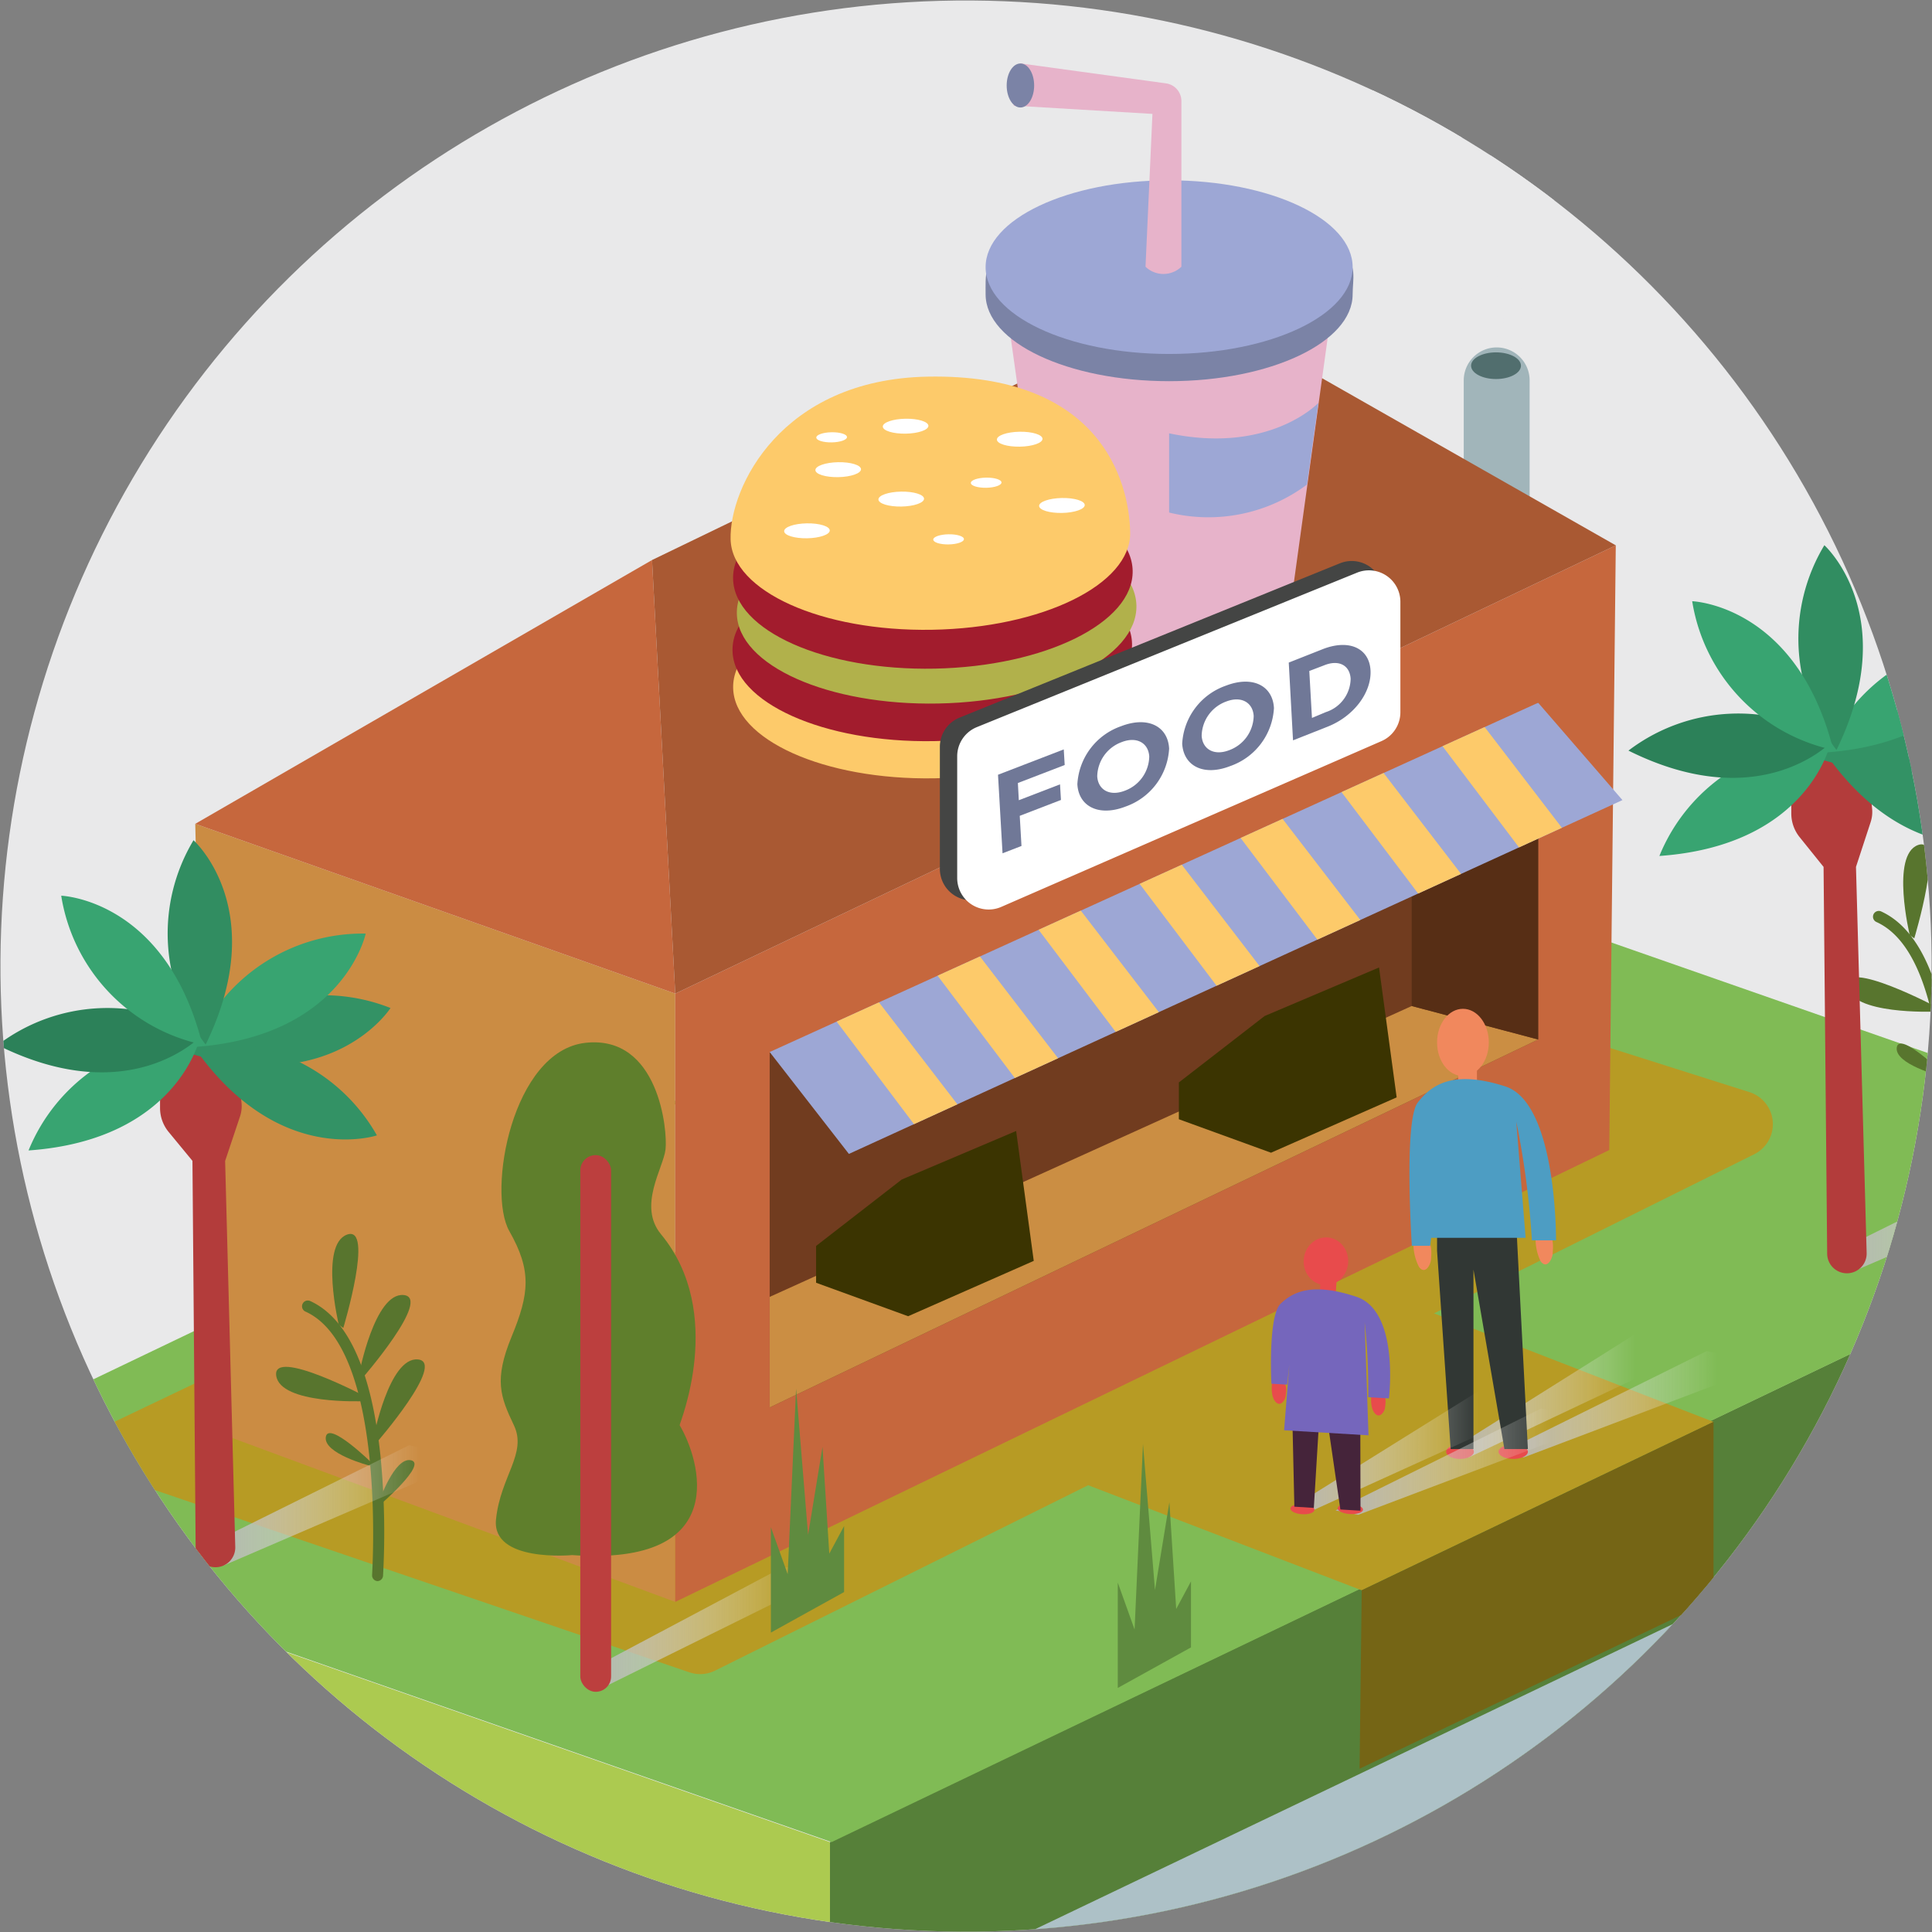 <svg xmlns="http://www.w3.org/2000/svg" xmlns:xlink="http://www.w3.org/1999/xlink" viewBox="0 0 144.86 144.86"><rect x="0" y="0" width="144.86" height="144.86" fill="#808080" stroke="none"/><defs><style>.cls-1,.cls-56,.cls-57{fill:none;}.cls-2{isolation:isolate;}.cls-3{fill:#e9e9ea;}.cls-4{clip-path:url(#clip-path);}.cls-5{fill:#99adb2;}.cls-6{fill:#a1b5ba;}.cls-7{fill:#adc1c7;}.cls-8{fill:#568039;}.cls-9{fill:#80bb55;}.cls-10{clip-path:url(#clip-path-2);}.cls-11{fill:#acca50;}.cls-12{fill:#b79b24;}.cls-13{fill:#dadada;}.cls-13,.cls-18,.cls-21,.cls-27,.cls-35,.cls-36,.cls-50,.cls-51,.cls-61{mix-blend-mode:multiply;}.cls-14{fill:#cb8c43;}.cls-15{fill:#c6673d;}.cls-16{fill:#58752e;}.cls-17{fill:#756515;}.cls-18{fill:url(#linear-gradient);}.cls-19{fill:#5f7f2c;}.cls-20{fill:#bc3f3e;}.cls-21{fill:url(#linear-gradient-2);}.cls-22{fill:#b33c3b;}.cls-23{fill:#339265;}.cls-24{fill:#38a471;}.cls-25{fill:#2c8159;}.cls-26{fill:#318d61;}.cls-27{fill:url(#linear-gradient-3);}.cls-28{fill:#a95933;}.cls-29{fill:#713c1f;}.cls-30{fill:#cb8e43;}.cls-31{fill:#572e15;}.cls-32{fill:#9da7d5;}.cls-33{clip-path:url(#clip-path-3);}.cls-34{fill:#fdca6a;}.cls-35{fill:url(#linear-gradient-4);}.cls-36{fill:url(#linear-gradient-5);}.cls-37{fill:#e84b4c;}.cls-38{fill:#f1885d;}.cls-39{fill:#313734;}.cls-40{fill:#4d9dc3;}.cls-41{fill:#516e6e;}.cls-42{fill:#3b3401;}.cls-43{fill:#e7b3ca;}.cls-44{fill:#7b83a6;}.cls-45{fill:#a21c2d;}.cls-46{fill:#b1b14b;}.cls-47{fill:#fff;}.cls-48{fill:#444544;}.cls-49{fill:#707897;}.cls-50{fill:url(#linear-gradient-6);}.cls-51{fill:url(#linear-gradient-7);}.cls-52{fill:#45243a;}.cls-53{fill:#7566bc;}.cls-54{fill:#5f8b3f;}.cls-55{clip-path:url(#clip-path-4);}.cls-56,.cls-57{stroke:#76122f;stroke-linecap:round;stroke-miterlimit:10;}.cls-56{stroke-width:0.72px;}.cls-57{stroke-width:0.53px;}.cls-58{fill:#fdf270;}.cls-59{fill:#c7c7c8;}.cls-60{fill:#d7d7d8;}.cls-61{fill:url(#linear-gradient-8);}.cls-62{fill:#fefac6;}</style><clipPath id="clip-path"><circle class="cls-1" cx="-92.43" cy="72.43" r="72.4" transform="translate(-164.28 -20.45) rotate(-89.64)"/></clipPath><clipPath id="clip-path-2"><circle class="cls-1" cx="72.43" cy="72.43" r="72.4" transform="translate(-0.45 144.41) rotate(-89.64)"/></clipPath><linearGradient id="linear-gradient" x1="43.51" y1="121.98" x2="64.13" y2="121.98" gradientUnits="userSpaceOnUse"><stop offset="0" stop-color="#b2b2b2"/><stop offset="0.81" stop-color="#fff" stop-opacity="0"/></linearGradient><linearGradient id="linear-gradient-2" x1="15.27" y1="112.86" x2="35.26" y2="112.86" xlink:href="#linear-gradient"/><linearGradient id="linear-gradient-3" x1="137.55" y1="90.78" x2="157.55" y2="90.78" xlink:href="#linear-gradient"/><clipPath id="clip-path-3"><polygon class="cls-1" points="57.71 78.88 63.65 86.52 121.65 59.99 115.33 52.69 57.71 78.88"/></clipPath><linearGradient id="linear-gradient-4" x1="108.43" y1="104.23" x2="125.97" y2="104.23" xlink:href="#linear-gradient"/><linearGradient id="linear-gradient-5" x1="112.56" y1="105.28" x2="132.56" y2="105.28" xlink:href="#linear-gradient"/><linearGradient id="linear-gradient-6" x1="96.75" y1="108.35" x2="114.18" y2="108.35" xlink:href="#linear-gradient"/><linearGradient id="linear-gradient-7" x1="100.14" y1="109.59" x2="120.14" y2="109.59" xlink:href="#linear-gradient"/><clipPath id="clip-path-4"><circle class="cls-1" cx="237.3" cy="72.43" r="72.4" transform="translate(163.38 309.27) rotate(-89.64)"/></clipPath><linearGradient id="linear-gradient-8" x1="144.18" y1="123.39" x2="274.38" y2="123.39" xlink:href="#linear-gradient"/></defs><title>Hospitality_</title><g class="cls-2"><g id="Layer_1" data-name="Layer 1"><circle class="cls-3" cx="72.43" cy="72.43" r="72.4" transform="translate(-0.45 144.41) rotate(-89.64)"/><g class="cls-4"><polygon class="cls-5" points="-112.61 190.62 3.09 134.43 3.9 95.01 -112.61 150.75 -112.61 190.62"/><polygon class="cls-6" points="-112.61 184.66 3.09 128.47 3.9 89.06 -112.61 144.8 -112.61 184.66"/><path class="cls-7" d="M-112.61,169.7s14.35-4.93,18.83-7.64c3.28-2,9.91-7.29,12.78-8.44,1.55-.62,6.41-1.2,8.47-1.88,2.93-1,9-6.4,12.28-8.11,3.07-1.61,13.2-4.26,13.2-4.26s7.69-7,11-7.51c2-.32,6.46,1.15,8.18.48,3-1.15,10-7.12,10-7.12s4.08-4,5.77-4.88c1.93-1,7-.36,9.29-1s6.33-6.59,6.33-6.59L3.9,82.86-112.61,138.6Z"/><path class="cls-8" d="M-112.16,151,8.22,93.72a6.22,6.22,0,0,0,3.55-5.61V82.76L-112.16,142Z"/><polygon class="cls-9" points="-112.01 142.21 -198.24 112.09 -74.46 52.81 11.76 82.92 -112.01 142.21"/></g><g class="cls-10"><path class="cls-6" d="M114.69,43.52v-15a2.47,2.47,0,0,0-2.47-2.47h0a2.47,2.47,0,0,0-2.47,2.47V40Z"/><polygon class="cls-11" points="62.23 158.46 -11.56 132.96 -11.56 112.34 62.23 138.12 62.23 158.46"/><polygon class="cls-8" points="62.23 159.33 168.44 108.8 168.44 87.3 62.23 138.12 62.23 159.33"/><polygon class="cls-3" points="62.23 172.34 -11.56 146.85 -11.56 126.23 62.23 152.01 62.23 172.34"/><polygon class="cls-7" points="62.23 173.22 168.44 122.69 168.44 101.19 62.23 152.01 62.23 173.22"/><polygon class="cls-9" points="62.35 138.12 -11.56 112.31 94.54 61.49 168.44 87.3 62.35 138.12"/><polygon class="cls-12" points="31.19 92 102.1 119.24 128.48 106.61 57.96 79.24 31.19 92"/><path class="cls-12" d="M7.9,106.93a2,2,0,0,0,.21,3.6L51.72,125.4a2.52,2.52,0,0,0,1.9-.14l77.92-38.72a2.52,2.52,0,0,0-.39-4.66L88.59,68.39Z"/><polygon class="cls-13" points="37.48 89.17 51.81 94.3 108.54 66.43 94.42 61.58 37.48 89.17"/><polygon class="cls-14" points="50.63 120.11 15.69 107.18 14.64 61.77 50.63 74.5 50.63 120.11"/><polygon class="cls-15" points="50.63 120.11 120.66 86.23 121.15 40.89 50.63 74.5 50.63 120.11"/><path class="cls-16" d="M28.3,118.55h0a.43.43,0,0,1-.4-.46c0-.17,1.11-17-5-19.75a.43.43,0,1,1,.36-.79c2.81,1.29,4.58,5.17,5.26,11.54a58.58,58.58,0,0,1,.2,9.06A.43.43,0,0,1,28.3,118.55Z"/><path class="cls-16" d="M25.4,99.32s-1.44-6,.62-6.75-.28,7-.28,7Z"/><path class="cls-16" d="M26.93,103s1.16-6.09,3.33-5.9-3.13,6.28-3.13,6.28Z"/><path class="cls-16" d="M28.42,112.59s1.17-3.38,2.4-3.1-2.31,3.33-2.31,3.33Z"/><path class="cls-16" d="M27.7,109.89s-3.47-.9-3.27-2.15,3.5,2,3.5,2Z"/><path class="cls-16" d="M28,107.83s1.16-6.09,3.33-5.9-3.13,6.28-3.13,6.28Z"/><path class="cls-16" d="M27.22,105.06s-6.2.25-6.51-1.91,6.83,1.63,6.83,1.63Z"/><path class="cls-16" d="M146.09,89.34h0a.43.43,0,0,1-.4-.46c0-.17,1.11-17-5-19.75a.43.43,0,1,1,.36-.79c2.81,1.29,4.58,5.17,5.26,11.54a58.58,58.58,0,0,1,.2,9.06A.43.43,0,0,1,146.09,89.34Z"/><path class="cls-16" d="M143.19,70.11s-1.44-6,.62-6.75-.28,7-.28,7Z"/><path class="cls-16" d="M144.72,73.83s1.16-6.09,3.33-5.9-3.13,6.28-3.13,6.28Z"/><path class="cls-16" d="M145.49,80.68s-3.47-.9-3.27-2.15,3.5,2,3.5,2Z"/><path class="cls-16" d="M145,75.85s-6.2.25-6.51-1.91,6.83,1.63,6.83,1.63Z"/><polygon class="cls-17" points="128.48 106.61 128.48 119.93 101.94 132.62 102.1 119.24 128.48 106.61"/><polygon class="cls-18" points="58.62 117.54 43.51 125.56 44.72 126.78 64.13 117.18 58.62 117.54"/><path class="cls-19" d="M49.56,92.54c-1.75-2.12.17-4.94.34-6.35s-.5-8.61-6-8-7.39,11.16-5.71,14.12,1.51,4.66.17,7.91-.84,4.52.17,6.64-1,3.81-1.34,7.06,5.71,2.68,5.71,2.68c12.09.85,9.57-7.2,8.06-9.74C50.91,106.8,54.46,98.47,49.56,92.54Z"/><rect class="cls-20" x="43.51" y="86.61" width="2.31" height="40.24" rx="1.15" ry="1.15"/><polygon class="cls-21" points="30.68 108.36 15.27 116 16.79 117.37 35.27 109.41 30.68 108.36"/><path class="cls-22" d="M12,81v2.08a2.83,2.83,0,0,0,.65,1.8l1.78,2.16.24,29a1.48,1.48,0,0,0,1.48,1.47h0A1.48,1.48,0,0,0,17.64,116l-.76-28.95L18,83.7a2.45,2.45,0,0,0,.11-1l-.52-5.43S12.62,78,12,81Z"/><path class="cls-23" d="M14.28,79a13.59,13.59,0,0,1,15-3.42S25.05,82.23,14.28,79Z"/><path class="cls-23" d="M14.45,78.37a13.59,13.59,0,0,1,13.81,6.76S20.82,87.62,14.45,78.37Z"/><path class="cls-24" d="M14.59,78.5A13.59,13.59,0,0,1,27.42,70S25.8,77.71,14.59,78.5Z"/><path class="cls-24" d="M2.14,86.26A13.59,13.59,0,0,1,15,77.79S13.34,85.47,2.14,86.26Z"/><path class="cls-25" d="M-.18,78.36a13.59,13.59,0,0,1,15.35-.77S9.88,83.37-.18,78.36Z"/><path class="cls-26" d="M15.42,78.32A13.59,13.59,0,0,1,14.51,63S20.35,68.22,15.42,78.32Z"/><path class="cls-24" d="M15.17,78.32A13.59,13.59,0,0,1,4.59,67.16S12.44,67.42,15.17,78.32Z"/><polygon class="cls-27" points="152.96 86.28 137.55 93.92 139.07 95.28 157.55 87.33 152.96 86.28"/><path class="cls-22" d="M134.31,58.95V61a2.83,2.83,0,0,0,.65,1.8L136.73,65,137,94a1.48,1.48,0,0,0,1.48,1.47h0a1.48,1.48,0,0,0,1.48-1.52L139.16,65l1.1-3.36a2.45,2.45,0,0,0,.11-1l-.52-5.43S134.9,55.88,134.31,58.95Z"/><path class="cls-23" d="M136.56,56.95a13.59,13.59,0,0,1,15-3.42S147.33,60.14,136.56,56.95Z"/><path class="cls-23" d="M136.73,56.28A13.59,13.59,0,0,1,150.54,63S143.1,65.54,136.73,56.28Z"/><path class="cls-24" d="M136.87,56.42A13.59,13.59,0,0,1,149.7,48S148.08,55.63,136.87,56.42Z"/><path class="cls-24" d="M124.42,64.18a13.59,13.59,0,0,1,12.83-8.47S135.63,63.39,124.42,64.18Z"/><path class="cls-25" d="M122.1,56.28a13.59,13.59,0,0,1,15.35-.77S132.16,61.29,122.1,56.28Z"/><path class="cls-26" d="M137.7,56.23a13.59,13.59,0,0,1-.91-15.35S142.63,46.14,137.7,56.23Z"/><path class="cls-24" d="M137.46,56.23a13.59,13.59,0,0,1-10.58-11.15S134.72,45.34,137.46,56.23Z"/><polygon class="cls-15" points="14.64 61.77 48.89 41.99 50.63 74.5 14.64 61.77"/><polygon class="cls-28" points="48.89 41.99 89.01 22.6 121.15 40.89 50.63 74.5 48.89 41.99"/><polygon class="cls-29" points="57.71 78.93 57.71 105.53 115.33 77.94 115.33 52.75 57.71 78.93"/><polygon class="cls-30" points="57.71 97.24 105.85 75.43 115.33 77.94 57.71 105.53 57.71 97.24"/><polygon class="cls-31" points="105.85 75.43 105.85 59.69 115.33 52.69 115.33 77.94 105.85 75.43"/><polygon class="cls-32" points="57.71 78.88 63.65 86.52 121.65 59.99 115.33 52.69 57.71 78.88"/><g class="cls-33"><polygon class="cls-34" points="59.52 72.34 70.34 86.69 73.62 85.19 62.65 70.92 59.52 72.34"/><polygon class="cls-34" points="67.76 69.79 78.59 84.14 81.86 82.64 70.9 68.36 67.76 69.79"/><polygon class="cls-34" points="76 67.23 86.83 81.58 90.11 80.08 79.14 65.81 76 67.23"/><polygon class="cls-34" points="84.25 64.68 95.08 79.03 98.35 77.53 87.39 63.25 84.25 64.68"/><polygon class="cls-34" points="92.49 62.13 103.32 76.47 106.6 74.97 95.63 60.7 92.49 62.13"/><polygon class="cls-34" points="99.52 57.98 111.56 73.92 114.84 72.42 102.66 56.55 99.52 57.98"/><polygon class="cls-34" points="106.65 53.95 119.81 71.37 123.09 69.87 109.79 52.52 106.65 53.95"/></g><polygon class="cls-35" points="123.94 99.19 108.43 108.94 110.14 109.27 125.97 101.79 123.94 99.19"/><polygon class="cls-36" points="127.97 101.3 112.56 108.94 114.26 109.27 132.56 102.35 127.97 101.3"/><ellipse class="cls-37" cx="109.47" cy="108.85" rx="1.04" ry="0.54"/><ellipse class="cls-37" cx="113.46" cy="108.85" rx="1.1" ry="0.54"/><path class="cls-38" d="M106,92.88A3.75,3.75,0,0,0,106.4,95c.5.64.9-.27.9-.61S107.59,92.46,106,92.88Z"/><path class="cls-38" d="M115.17,92.45a3.75,3.75,0,0,0,.35,2.13c.5.64.9-.27.9-.61S116.71,92,115.17,92.45Z"/><ellipse class="cls-38" cx="109.69" cy="78.16" rx="1.94" ry="2.52"/><rect class="cls-38" x="109.34" y="80.11" width="1.4" height="1.76"/><polygon class="cls-39" points="107.75 93.78 108.77 108.65 110.48 108.65 110.48 95.19 112.8 108.65 114.56 108.65 113.66 91.26 107.75 91.26 107.75 93.78"/><path class="cls-40" d="M107.48,83.33,107,92.81h7.39l-.7-8.71A64,64,0,0,1,114.86,93h1.81s.08-10.29-3.8-11.54-5.51-.16-6.57,1.21-.44,10.74-.44,10.74h1.37l.51-3.93"/><ellipse class="cls-41" cx="112.17" cy="27.42" rx="1.87" ry="1"/><path class="cls-3" d="M112.71,25.06s1.2-10.17-8.8-9.77-6.37-9.71,5.74-9.82S99.26-3.08,121.26-5.19c0,0-5.87,4-1.27,6.79,3.09,1.87,1.85,8.32-12.09,8.84-6.63.25,7.82-.31,8.81,5.25C117.37,19.39,113.95,19.74,112.71,25.06Z"/><polygon class="cls-42" points="61.19 96.18 68.09 98.69 77.51 94.54 76.19 84.8 67.61 88.44 61.19 93.42 61.19 96.18"/><polygon class="cls-42" points="88.39 83.92 95.3 86.43 104.72 82.28 103.4 72.54 94.82 76.18 88.39 81.16 88.39 83.92"/><ellipse class="cls-43" cx="87.69" cy="47.17" rx="8.83" ry="4.18"/><polygon class="cls-43" points="75.47 23.09 78.86 47.17 96.53 47.17 99.86 23.09 75.47 23.09"/><path class="cls-44" d="M101.42,22.07c0,3.59-6.16,6.51-13.76,6.51s-13.76-2.91-13.76-6.51c0-1.35-.13-2.6,1.35-3.64,2.47-1.73,7.65-2.87,12.4-2.87,5.18,0,10.68,1.35,13,3.35C101.79,19.85,101.42,20.92,101.42,22.07Z"/><ellipse class="cls-32" cx="87.66" cy="20.03" rx="13.76" ry="6.51"/><ellipse class="cls-34" cx="69.95" cy="51.31" rx="14.98" ry="7.04" transform="translate(-0.86 1.2) rotate(-0.97)"/><ellipse class="cls-45" cx="69.9" cy="48.53" rx="14.98" ry="7.04" transform="translate(-0.81 1.19) rotate(-0.97)"/><ellipse class="cls-46" cx="70.08" cy="45.91" rx="14.98" ry="7.04" transform="matrix(1, -0.02, 0.02, 1, -0.77, 1.2)"/><ellipse class="cls-45" cx="69.81" cy="43.3" rx="14.98" ry="7.04" transform="matrix(1, -0.02, 0.02, 1, -0.73, 1.19)"/><path class="cls-34" d="M84.74,39.93c.07,3.89-6.59,7.15-14.86,7.29s-15-2.9-15.1-6.78,3.78-12,14.78-12.2C82.44,28,84.67,36,84.74,39.93Z"/><ellipse class="cls-47" cx="62.73" cy="35.4" rx="1.71" ry="0.56" transform="matrix(1, -0.02, 0.02, 1, -0.59, 1.07)"/><ellipse class="cls-47" cx="67.9" cy="31.95" rx="1.71" ry="0.56" transform="translate(-0.53 1.16) rotate(-0.97)"/><ellipse class="cls-47" cx="76.46" cy="32.93" rx="1.71" ry="0.56" transform="translate(-0.55 1.3) rotate(-0.97)"/><ellipse class="cls-47" cx="79.5" cy="38.13" rx="1.71" ry="0.56" transform="matrix(1, -0.02, 0.02, 1, -0.64, 1.36)"/><ellipse class="cls-47" cx="60.51" cy="39.8" rx="1.71" ry="0.56" transform="translate(-0.67 1.03) rotate(-0.97)"/><ellipse class="cls-47" cx="67.58" cy="37.42" rx="1.71" ry="0.56" transform="translate(-0.63 1.15) rotate(-0.97)"/><ellipse class="cls-47" cx="62.36" cy="32.79" rx="1.15" ry="0.38" transform="translate(-0.55 1.06) rotate(-0.97)"/><ellipse class="cls-47" cx="73.94" cy="36.19" rx="1.15" ry="0.38" transform="translate(-0.6 1.26) rotate(-0.97)"/><ellipse class="cls-47" cx="71.13" cy="40.44" rx="1.15" ry="0.38" transform="translate(-0.68 1.21) rotate(-0.97)"/><path class="cls-48" d="M100.48,42.23,71.94,53.81A2.36,2.36,0,0,0,70.47,56v9.15a2.36,2.36,0,0,0,3.3,2.16l28.53-12.46a2.36,2.36,0,0,0,1.41-2.16V44.42A2.36,2.36,0,0,0,100.48,42.23Z"/><path class="cls-49" d="M73.54,57.39l4.93-1.9.07,1.17L75,58l.07,1.24,3.09-1.19.07,1.17-3.09,1.19.13,2.26-1.42.55Z"/><path class="cls-49" d="M79.48,58.1v0a4.89,4.89,0,0,1,3.28-4.35c2-.77,3.51,0,3.6,1.68v0a4.89,4.89,0,0,1-3.28,4.35C81.09,60.55,79.58,59.76,79.48,58.1ZM84.88,56v0c-.06-1-.92-1.52-2.06-1.08A2.79,2.79,0,0,0,81,57.49v0c.06,1,.92,1.52,2.06,1.08A2.79,2.79,0,0,0,84.88,56Z"/><path class="cls-49" d="M87.35,55.06v0a4.89,4.89,0,0,1,3.28-4.35c2-.77,3.51,0,3.6,1.68v0a4.89,4.89,0,0,1-3.28,4.35C89,57.51,87.44,56.72,87.35,55.06ZM92.74,53v0c-.06-1-.92-1.52-2.06-1.08a2.79,2.79,0,0,0-1.84,2.57v0c.06,1,.92,1.52,2.06,1.08A2.79,2.79,0,0,0,92.74,53Z"/><path class="cls-49" d="M95.34,49l2.53-1c2-.79,3.51-.07,3.6,1.58v0c.09,1.64-1.24,3.47-3.28,4.25l-2.53,1Zm2.79,3.71a2.67,2.67,0,0,0,1.85-2.5v0c-.06-1-.88-1.46-2-1l-1.1.42.2,3.52Z"/><path class="cls-47" d="M101.77,42.93,73.24,54.52a2.36,2.36,0,0,0-1.47,2.18v9.15A2.36,2.36,0,0,0,75.07,68L103.6,55.56A2.36,2.36,0,0,0,105,53.4V45.12A2.36,2.36,0,0,0,101.77,42.93Z"/><path class="cls-49" d="M74.83,58.09l4.93-1.9.07,1.17-3.51,1.35L76.39,60l3.09-1.19.07,1.17-3.09,1.19.13,2.26-1.42.55Z"/><path class="cls-49" d="M80.78,58.8v0a4.89,4.89,0,0,1,3.28-4.35c2-.77,3.51,0,3.6,1.68v0a4.89,4.89,0,0,1-3.28,4.35C82.38,61.25,80.87,60.46,80.78,58.8Zm5.39-2.08v0c-.06-1-.92-1.52-2.06-1.08a2.79,2.79,0,0,0-1.84,2.57v0c.06,1,.92,1.52,2.06,1.08A2.79,2.79,0,0,0,86.17,56.72Z"/><path class="cls-49" d="M88.64,55.76v0a4.89,4.89,0,0,1,3.28-4.35c2-.77,3.51,0,3.6,1.68v0a4.89,4.89,0,0,1-3.28,4.35C90.24,58.22,88.74,57.43,88.64,55.76ZM94,53.68v0c-.06-1-.92-1.52-2.06-1.08a2.79,2.79,0,0,0-1.84,2.57v0c.06,1,.92,1.52,2.06,1.08A2.79,2.79,0,0,0,94,53.68Z"/><path class="cls-49" d="M96.63,49.68l2.53-1c2-.79,3.51-.07,3.6,1.58v0c.09,1.64-1.24,3.47-3.28,4.25l-2.53,1Zm2.79,3.71a2.67,2.67,0,0,0,1.85-2.5v0c-.06-1-.88-1.46-2-1l-1.1.42.2,3.52Z"/><path class="cls-43" d="M85.89,20l.52-11.46L76,7.92l.48-3.17L87.42,6.25a1.34,1.34,0,0,1,1.16,1.33V20A1.94,1.94,0,0,1,85.89,20Z"/><ellipse class="cls-44" cx="76.51" cy="6.41" rx="1.03" ry="1.65"/><path class="cls-32" d="M87.66,32.49l0,5.94A12.37,12.37,0,0,0,98,36.33l.85-6.12S95.21,34.08,87.66,32.49Z"/><polygon class="cls-50" points="112.15 103.5 96.75 113.1 98.54 113.2 114.18 106.1 112.15 103.5"/><polygon class="cls-51" points="115.55 105.61 100.14 113.25 101.84 113.58 120.14 106.66 115.55 105.61"/><ellipse class="cls-37" cx="97.65" cy="113.15" rx="0.38" ry="0.9" transform="translate(-21.18 203.8) rotate(-86.54)"/><ellipse class="cls-37" cx="101.06" cy="113.36" rx="0.38" ry="0.95" transform="matrix(0.06, -1, 1, 0.06, -18.18, 207.4)"/><path class="cls-37" d="M95.4,103.53s-.2,1,.2,1.53.79-.14.8-.39S96.74,103.31,95.4,103.53Z"/><path class="cls-37" d="M102.85,104.4s-.2,1,.2,1.53.79-.14.8-.39S104.19,104.17,102.85,104.4Z"/><ellipse class="cls-37" cx="99.41" cy="94.56" rx="1.79" ry="1.67" transform="translate(-0.97 188.09) rotate(-86.54)"/><rect class="cls-37" x="98.99" y="95.96" width="1.2" height="1.25" transform="translate(6 -5.83) rotate(3.46)"/><polygon class="cls-52" points="96.81 102.36 97.05 112.97 98.51 113.06 99.09 103.5 100.5 113.18 102.01 113.27 101.98 100.87 96.92 100.56 96.81 102.36"/><path class="cls-53" d="M97,98.24l-.72,9,6.33.38-.29-8.49a47.22,47.22,0,0,1,.27,5.63l1.55.09s.82-6.54-2.44-7.62-4.72-.4-5.68.52-.69,6-.69,6l1.18.07L97,99.32"/><polygon class="cls-54" points="57.8 122.41 57.8 114.51 59.06 118.03 59.69 104.12 60.59 115.08 61.67 108.49 62.18 116.49 63.29 114.42 63.29 119.37 57.8 122.41"/><polygon class="cls-54" points="83.81 126.56 83.81 118.66 85.07 122.18 85.7 108.27 86.6 119.22 87.68 112.64 88.19 120.64 89.3 118.57 89.3 123.52 83.81 126.56"/></g><g class="cls-55"><path class="cls-56" d="M133.44,19.59a1.93,1.93,0,0,1,2.75.91s1.33-1.85,2.57-.93"/><path class="cls-56" d="M138.75,24.24a1.93,1.93,0,0,1,2.75.91s1.33-1.85,2.57-.93"/><path class="cls-57" d="M143.6,19.68a1.41,1.41,0,0,1,2,.66s1-1.35,1.87-.67"/><polygon class="cls-58" points="274.91 138.03 138.98 89.69 197.51 61.49 333.44 109.84 274.91 138.03"/><polygon class="cls-59" points="274.38 184.44 146.14 137.43 144.6 95.14 274.38 141.86 274.38 184.44"/><polygon class="cls-60" points="274.38 178.43 145.6 131.22 144.6 104 274.38 150.71 274.38 178.43"/><path class="cls-3" d="M274.38,167.14s-7.87-1-10.31-2c-1.86-.73-4.89-3.58-6.77-4.25-2.14-.75-6.95-.39-9-1.39-3.06-1.5-7.68-7.25-10.82-8.27-2.22-.72-7.08-.27-9.31-1-2.75-.88-7.39-4.91-10.25-5.29-1.9-.25-7.24-.32-8.44-.79-2.55-1-5.18-4.46-7.45-5.5s-7.31-2.39-9.61-3.3c-3.43-1.37-11.1-1.73-14.38-3.43-1.46-.76-3.63-3.53-5.18-4.09s-4.8.33-6.31-.11c-1.89-.56-4.72-3.66-6.57-4.34s-5.92-.55-7.86-.93a62,62,0,0,1-6.93-2.53l-1-27.22,130.2,46.72Z"/><polygon class="cls-61" points="274.38 148.81 144.6 101.77 144.18 97.97 274.38 144.69 274.38 148.81"/><path class="cls-62" d="M274.79,146.1,141.75,99A4.11,4.11,0,0,1,139,95.15V89.57l135.81,48.32Z"/><path class="cls-24" d="M143.51,67.35a9,9,0,0,1,8.49-5.6S150.92,66.83,143.51,67.35Z"/><path class="cls-25" d="M142,62.12a9,9,0,0,1,10.16-.51S148.63,65.44,142,62.12Z"/></g></g></g></svg>